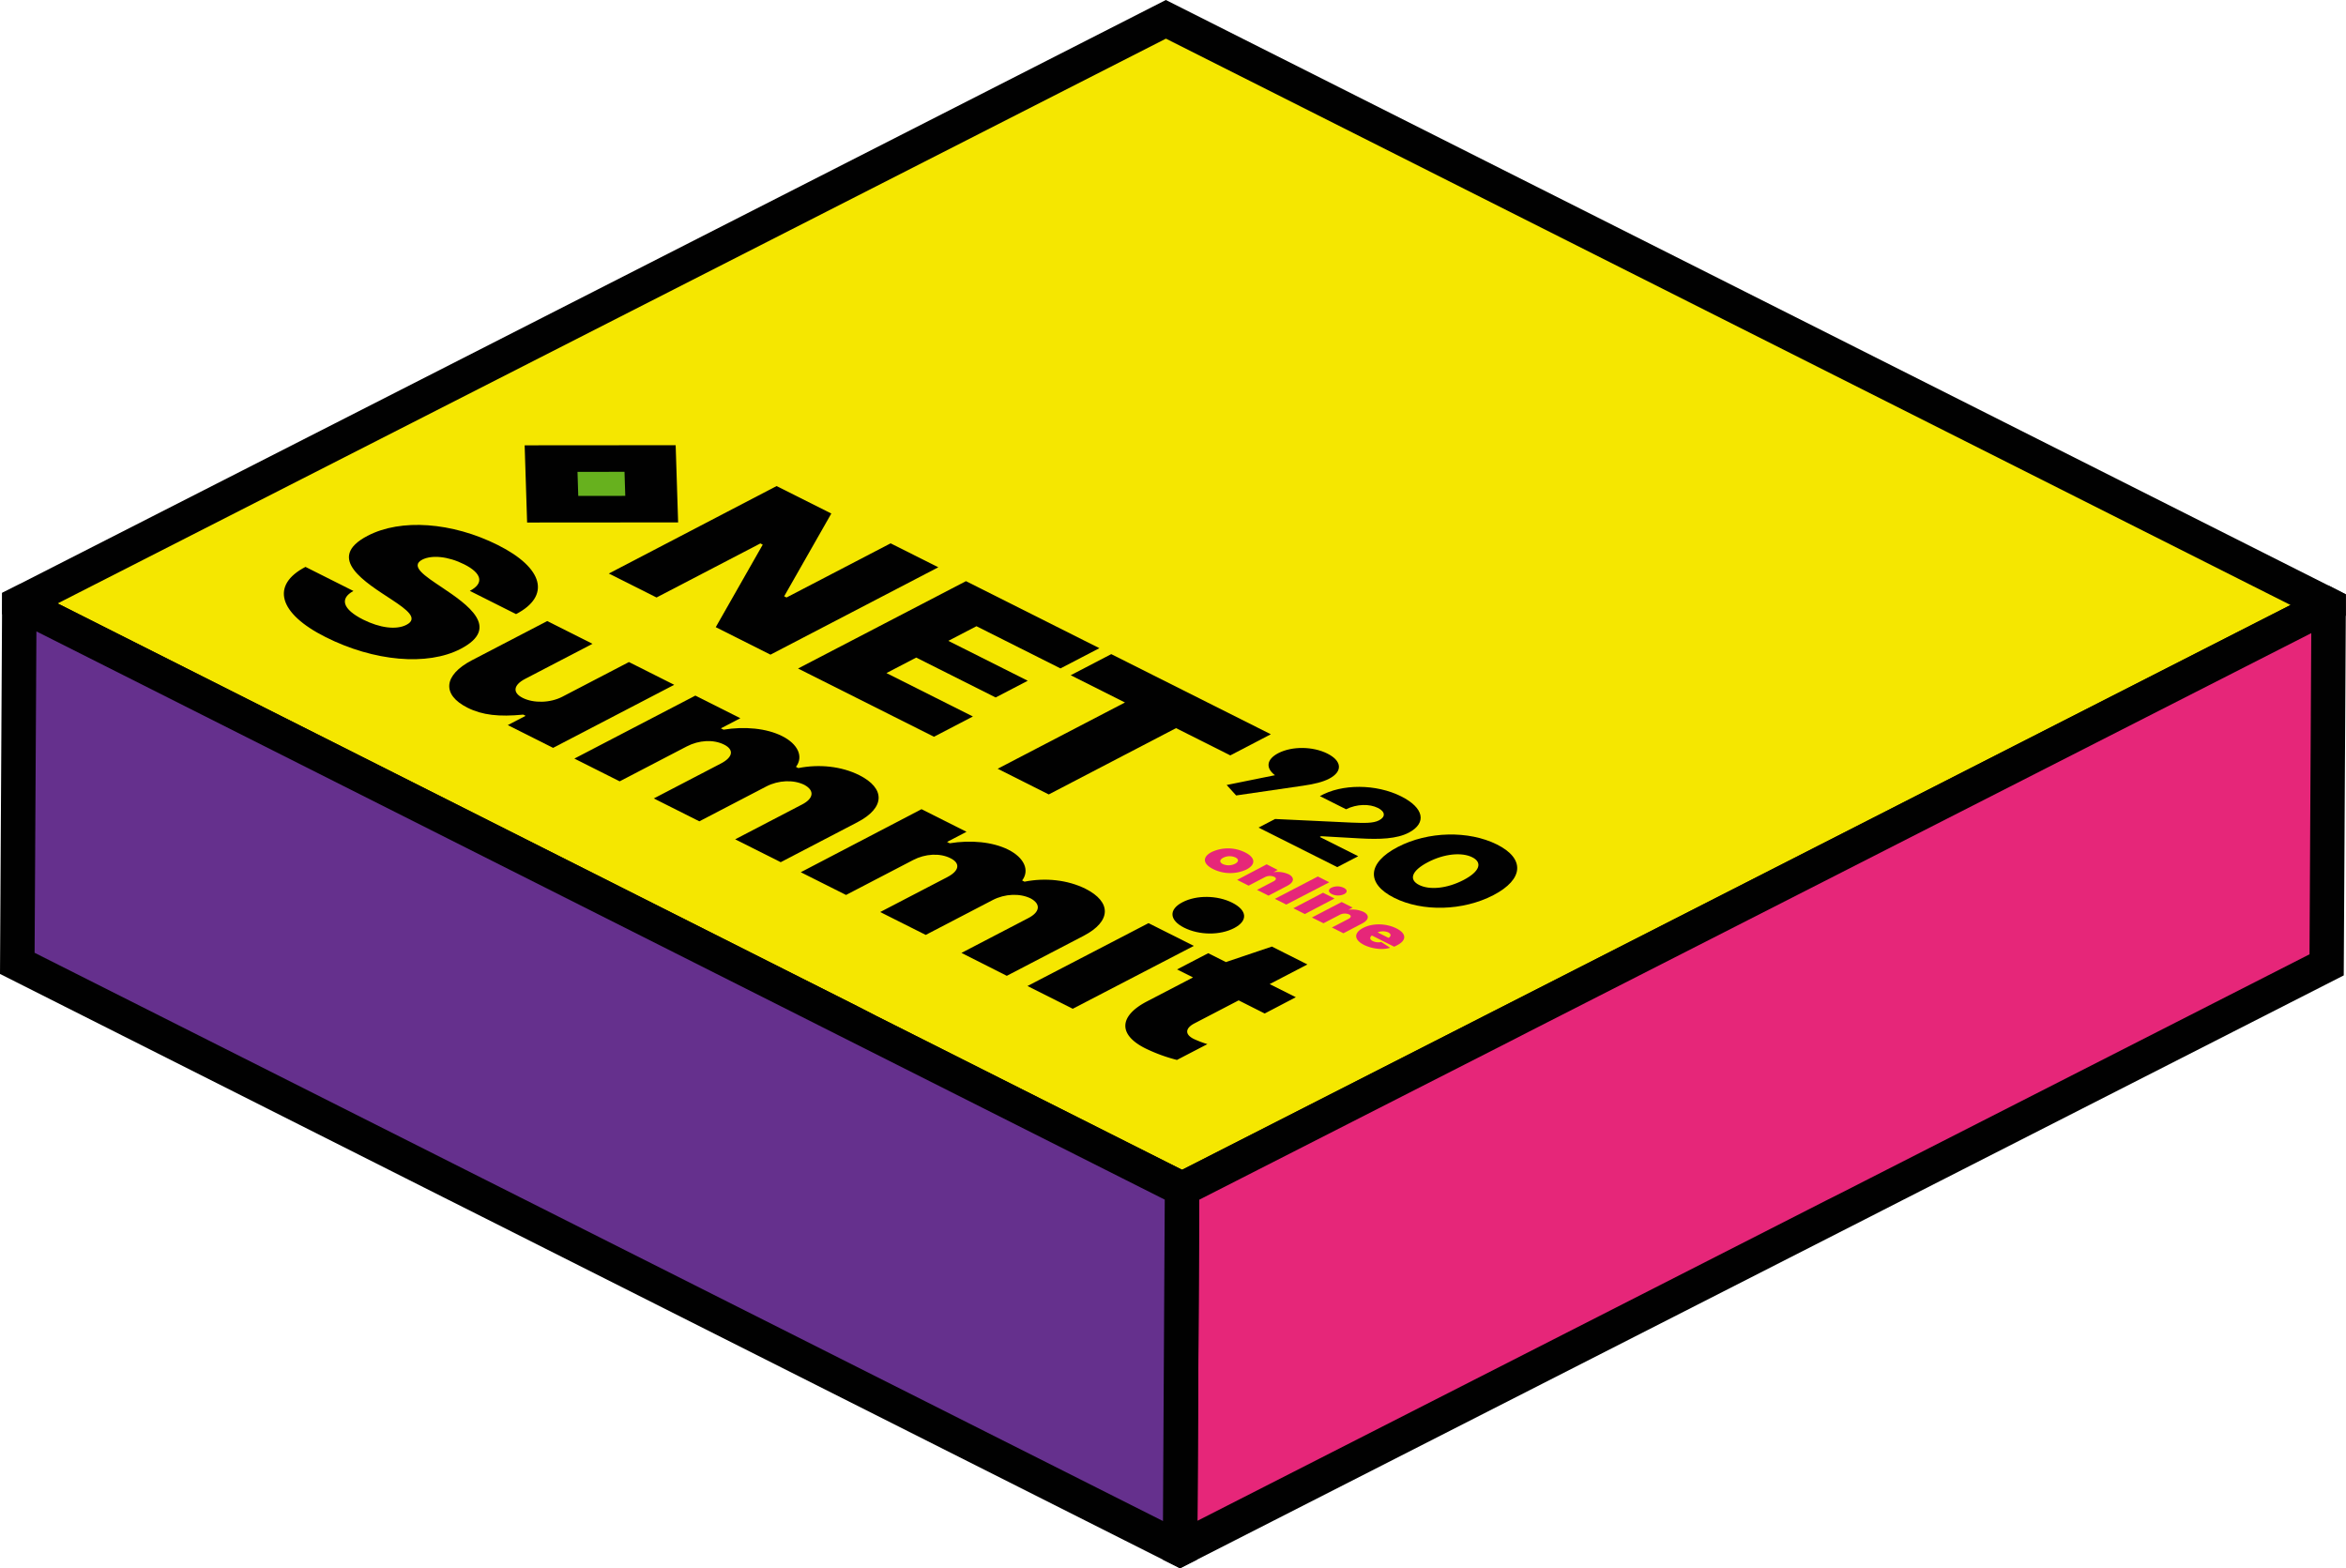 <?xml version="1.0" encoding="UTF-8"?> <svg xmlns="http://www.w3.org/2000/svg" viewBox="0 0 990.67 662.28"> <defs> <style>.cls-1{isolation:isolate;}.cls-2{fill:#f5e700;}.cls-3{fill:#010101;}.cls-4{fill:#e62679;}.cls-5{fill:#65308d;}.cls-6{fill:#67b11e;}</style> </defs> <title>Asset 38</title> <g id="Layer_2" data-name="Layer 2"> <g id="BEzkassira"> <g class="cls-1"> <polygon class="cls-2" points="492.34 8.16 983.36 255.46 499.18 502.16 8.16 254.86 492.34 8.16"></polygon> <path class="cls-3" d="M983.34,247.29,492.32,0,8.13,246.71.91,250.39l-.05,8.94L8.1,263l7.28,3.67L337.8,429l8.05,4.06h0l8.06,4.06,137.94,69.47h0l7.25,3.65.08,0,7.23-3.69,131.2-66.84,8-4.11,8.05-4.1L976,267.38l7.29-3.72,7.32-3.72,0-8.95ZM370,429h0L362,424.89l-8.05-4.06h0l-329.62-166L492.35,16.32,967.24,255.49l-329.65,168-8.05,4.09-8,4.09L499.17,494h0Z"></path> <polygon class="cls-4" points="983.36 255.46 982.5 407.42 498.32 654.12 499.18 502.16 983.36 255.46"></polygon> <path class="cls-3" d="M983.34,247.29l-8.05,4.11-8,4.09-329.65,168-8.05,4.09-8,4.09L499.17,494h0l-7.22,3.68v.84l-.06,8.1h0l-.8,143.84L491,658.6l7.31,3.68,7.24-3.68L787.18,515.11l8.05-4.11,8-4.09,186.49-95,.86-151.95,0-8.95ZM975.26,403l-188.1,95.84-8,4.09L771.06,507,505.68,642.21l.75-135.58,131.2-66.84,8-4.11,8.05-4.1L976,267.38Z"></path> <polygon class="cls-5" points="499.18 502.16 498.32 654.12 7.31 406.83 8.16 254.86 499.18 502.16"></polygon> <path class="cls-3" d="M499.17,494h0L370,429,362,424.89l-8.05-4.06h0l-329.62-166-8.06-4-8.07-4.06L.91,250.39l-.05,8.94L0,411.29l187.38,94.39,8.06,4.05,8.07,4.06L491,658.6l7.31,3.68,7.24-3.68.05-8.18.06-8.21.75-135.58.05-8.18v-.77ZM491.1,642.33,219.6,505.59l-8.06-4.06-8.07-4.06L14.61,402.36l.77-135.72L337.8,429l8.05,4.06h0l8.06,4.06,137.94,69.48Z"></path> </g> <path class="cls-3" d="M327.94,205.26l23.11,11.6-19.91,34.95,1,.51,43.95-22.87,20.14,10.11-70.87,36.9-23.11-11.61L322.09,230l-1-.51-43.85,22.83-20.15-10.12Z"></path> <path class="cls-3" d="M407.91,245.42l56.34,28.3-16.43,8.55-35.48-17.82-11.88,6.18L434,287.48l-13.56,7.06L386.9,277.69l-12.57,6.55,36.51,18.33-16.44,8.56L337,282.31Z"></path> <path class="cls-3" d="M475.05,296.66l-22.91-11.51,17.12-8.91,67.39,33.84L519.53,319l-22.91-11.51-53.75,28L421.3,324.64Z"></path> <path class="cls-3" d="M518,331.5l20.4-4.13c-4-3-3.64-6.69,1.41-9.32,5.84-3,14.6-2.89,20.73.19s6.58,7.56.74,10.6c-2.57,1.34-6.16,2.27-10.87,2.94L522,335.92Z"></path> <path class="cls-3" d="M538.45,345.86l32.27,1.52c5.39.2,9.12.35,11.62-.95,2.85-1.48,2.66-3.66-.46-5.23-3.55-1.78-8.86-1.72-13.46.55l-11.06-5.55c9.29-5.27,23.78-5.19,34.36.12,9.55,4.8,10.94,11.21,3.2,15.3-5.11,2.66-12.32,2.91-20.73,2.43l-16.29-.92-.58.3,16.22,8.15-8.84,4.6-33.23-16.69Z"></path> <path class="cls-3" d="M590.21,357.7c12.91-6.72,30-7,41.89-1.09s11.46,14.68-1.45,21.4-30,7.1-41.89,1.15S577.3,364.42,590.21,357.7ZM618,371.64c6.86-3.57,8.16-7.38,3.72-9.61s-11.88-1.51-18.74,2.07-8.22,7.35-3.72,9.61S611.11,375.21,618,371.64Z"></path> <path class="cls-3" d="M129,239.4l20.25,10.17c-5.84,3.14-4.69,7.67,4.11,12.09,7,3.49,13.92,4.46,18.28,2.2,5.15-2.68.3-6.33-6.17-10.6-10.9-7.19-28.44-17.52-10.22-27,14-7.32,35.63-5.79,55,3.92s22.32,21.54,7.67,29.16l-19.53-9.81c6.24-3.24,5-7.51-2.37-11.21-6.85-3.44-13.71-4-17.67-2-5.35,2.78,1,6.89,8.32,11.77,10.7,7.19,25,17,7.87,25.92-14.05,7.32-36.56,5.33-57-4.94C117.44,259,114.34,247,129,239.4Z"></path> <path class="cls-3" d="M233.56,315.82l-19.13-9.61,7.53-3.92-1-.51c-10.23,1-17.3.22-23.53-2.91-11-5.5-10.1-13.78,1.77-20l31.88-16.6,19.12,9.61-28.41,14.79c-4.95,2.57-5.55,5.82-1,8.08s11.54,2.15,16.69-.53l28.11-14.64,19.12,9.61Z"></path> <path class="cls-3" d="M293.63,293.75l19,9.55-8.22,4.28,1.13.56c8.81-1.45,18.09-.63,24.74,2.71s9.13,8.63,5.84,13l1,.51c8.79-1.75,18.18-.79,25.75,3,11,5.54,11,13.72-.78,19.85L329.68,364.1l-19.23-9.66,28.31-14.74c4.65-2.42,5.45-5.76.95-8.23-4.6-2.31-11-2-16.08.63l-28.31,14.74-19.23-9.66,28.31-14.74c5.15-2.67,5.65-5.86,1.36-8-4.5-2.26-10.63-1.9-15.77.78l-28.31,14.74-19.13-9.61Z"></path> <path class="cls-3" d="M389.14,341.72l19,9.55-8.22,4.28,1.13.56c8.81-1.44,18.09-.63,24.74,2.71s9.13,8.64,5.84,13l1,.51c8.8-1.75,18.19-.78,25.76,3,11,5.54,11,13.72-.78,19.86l-32.46,16.9L406,402.41l28.31-14.74c4.65-2.42,5.45-5.76,1-8.23-4.61-2.31-11-2-16.08.63l-28.31,14.74-19.23-9.66,28.31-14.73c5.15-2.68,5.65-5.87,1.36-8-4.5-2.26-10.63-1.9-15.78.78l-28.31,14.74-19.12-9.6Z"></path> <path class="cls-3" d="M499.36,381c5.94-3.09,14.7-2.94,20.94.19,6.44,3.24,6.78,7.66.84,10.75S506.45,395,500,391.74C493.77,388.6,493.42,384.07,499.36,381ZM485,389.84l19.13,9.61L453,426l-19.12-9.61Z"></path> <path class="cls-3" d="M484.29,422.92l19.5-10.15-6.74-3.39,13.16-6.85,7.46,3.75,19.42-6.55,15,7.55-15.94,8.3,11.05,5.54L534.06,428l-11-5.55-18.61,9.69c-4,2.06-4.18,4.68-.39,6.58a41.71,41.71,0,0,0,5.8,2.21L497,447.61a69.27,69.27,0,0,1-13.33-4.88C472.06,436.93,472.52,429.06,484.29,422.92Z"></path> <polygon class="cls-3" points="286.36 220.61 222.59 220.66 221.55 188.06 285.32 188.01 286.36 220.61"></polygon> <polygon class="cls-6" points="264.04 209.4 244.19 209.42 243.87 199.27 263.72 199.25 264.04 209.4"></polygon> <path class="cls-4" d="M526.37,367.18a16.21,16.21,0,0,1-14.09-.17c-4.4-2.2-4.64-5.11-.6-7.21a16.24,16.24,0,0,1,14.12.18C530.17,362.17,530.41,365.08,526.37,367.18Zm-4.82-2.42c1.58-.83,1.65-1.91.16-2.66a6,6,0,0,0-5.18.13c-1.58.83-1.65,1.91-.16,2.66A6,6,0,0,0,521.55,364.76Z"></path> <path class="cls-4" d="M539.57,367.39l-1.8.93a11.71,11.71,0,0,1,6.33.85c2.66,1.33,2.45,3.37-.44,4.87l-8,4.19-4.85-2.43,7-3.63c1.17-.61,1.32-1.36.26-1.89a4.61,4.61,0,0,0-3.9.13l-6.9,3.6-4.85-2.44L534.89,365Z"></path> <path class="cls-4" d="M561.31,372.59,543.17,382l-4.82-2.42,18.14-9.44Z"></path> <path class="cls-4" d="M562.23,374.87a6.19,6.19,0,0,1,5.22.05c1.56.79,1.64,1.9.18,2.66a6.12,6.12,0,0,1-5.22,0C560.86,376.76,560.75,375.64,562.23,374.87Zm1.31,4.56L551,386l-4.85-2.44L558.69,377Z"></path> <path class="cls-4" d="M571.19,383.27l-1.8.94a11.61,11.61,0,0,1,6.33.84c2.67,1.34,2.46,3.37-.43,4.88l-8,4.19-4.85-2.44,7-3.63c1.16-.61,1.31-1.35.26-1.88a4.57,4.57,0,0,0-3.9.13l-6.91,3.59L554,387.46l12.55-6.54Z"></path> <path class="cls-4" d="M589.68,392.06c4.3,2.16,4.39,5,.35,7.09-.36.19-1,.52-1.31.64l-9.42-4.74c-1,.85-.91,1.71.4,2.37a5.55,5.55,0,0,0,3.59.39l3.74,2.42c-3,1-7.6.51-11-1.18-4.27-2.14-4.48-5.06-.42-7.18S585.39,389.91,589.68,392.06Zm-3.33,4c1.12-.65,1.19-1.66-.12-2.32a5.88,5.88,0,0,0-4.5,0Z"></path> </g> </g> </svg> 